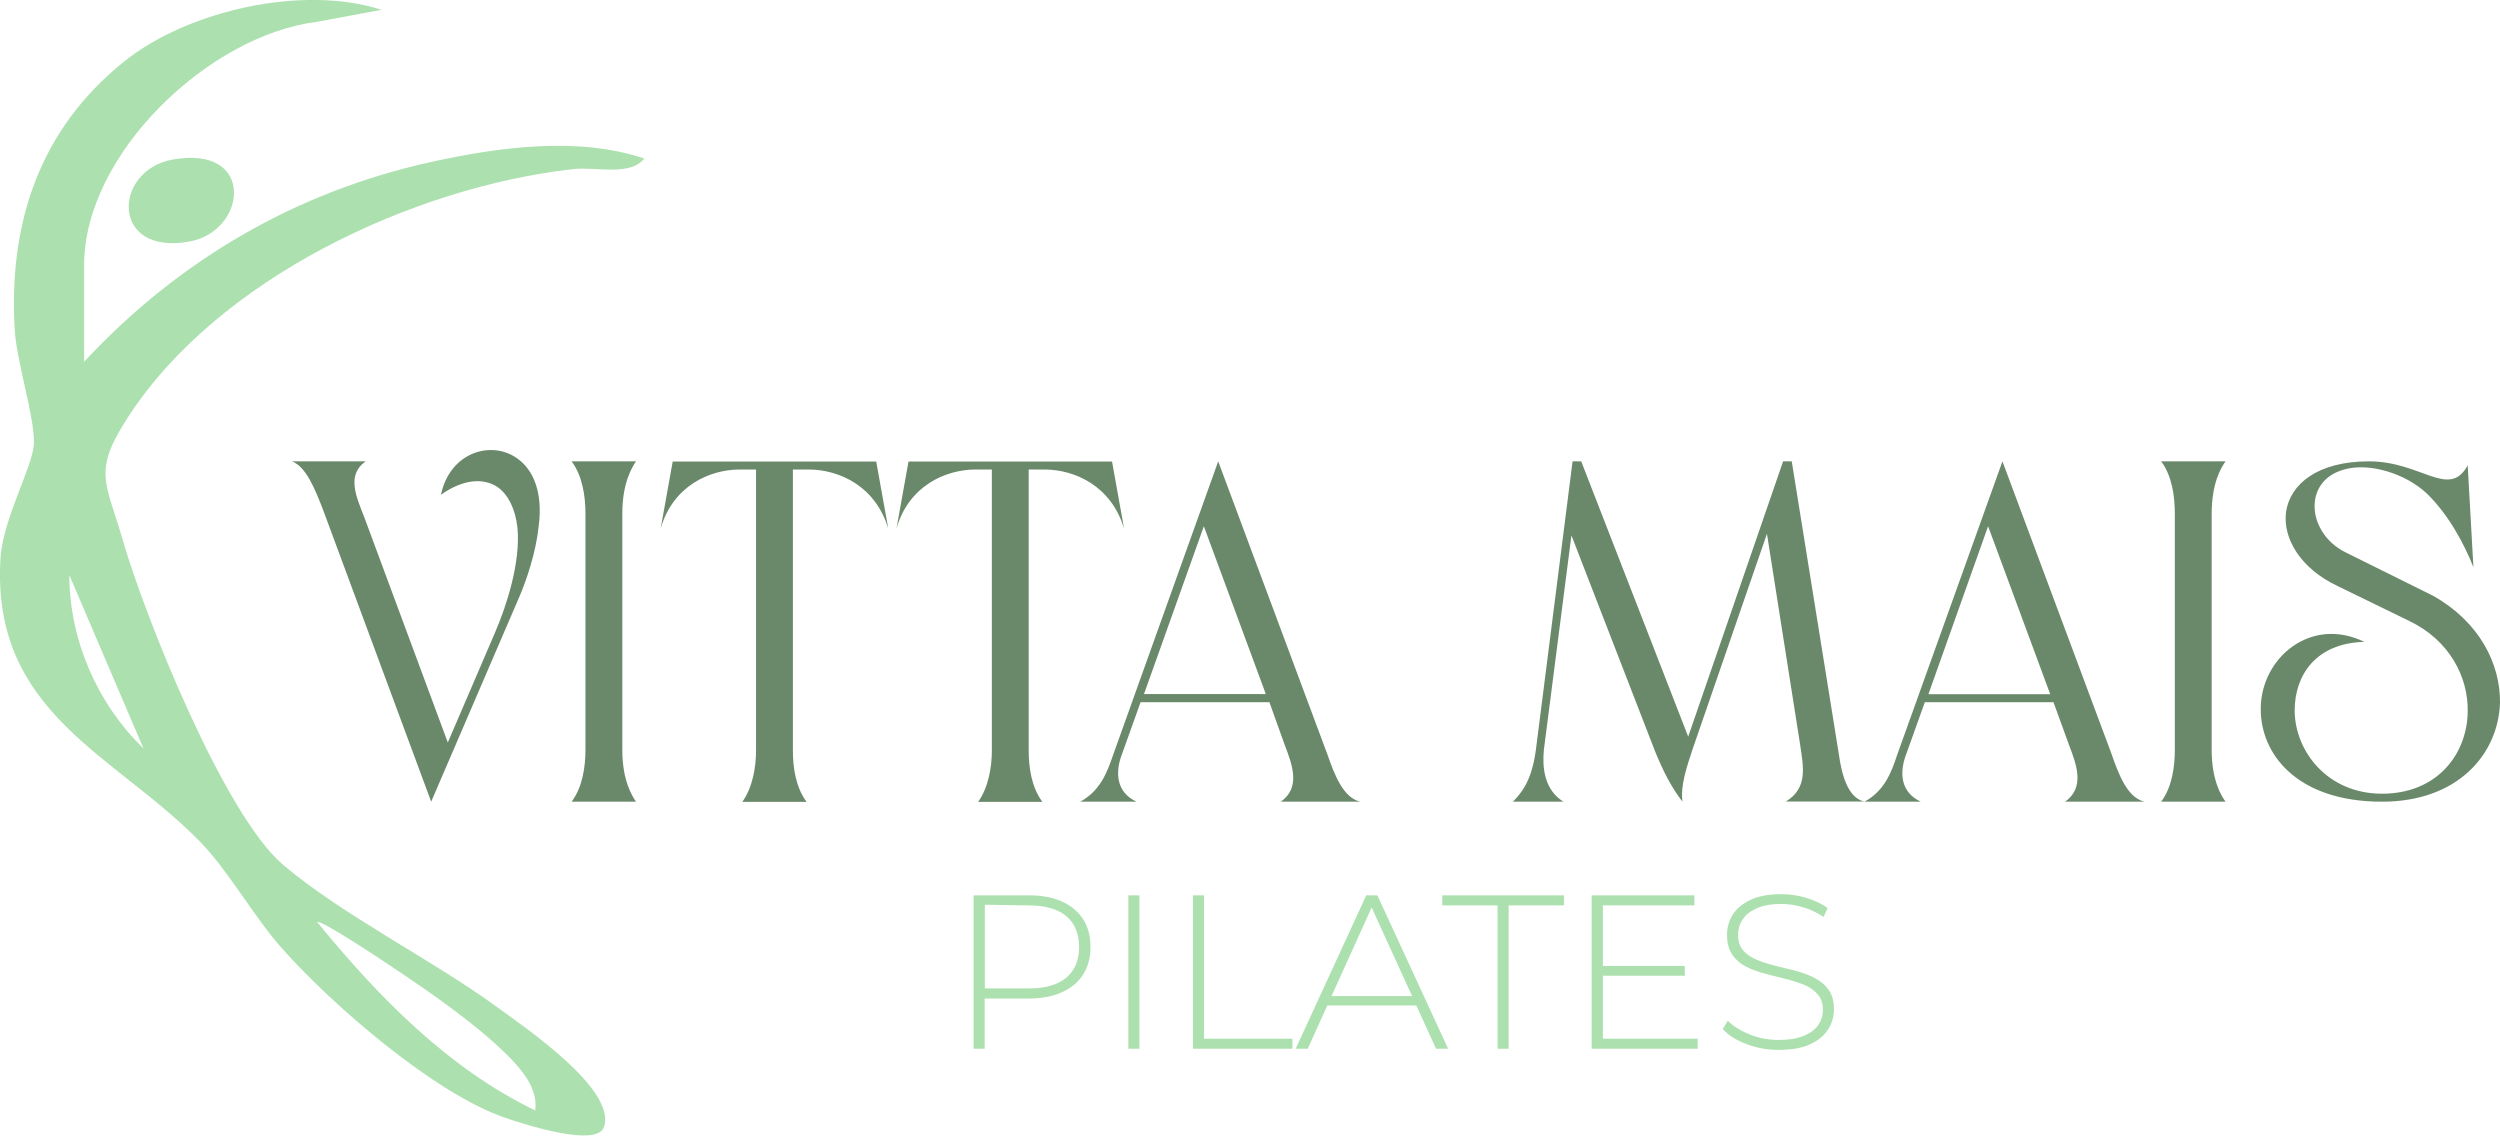 <svg xmlns="http://www.w3.org/2000/svg" viewBox="0 0 1533 697" width="1533" height="697"><style>.a{fill:#ace1af}.b{fill:#6a896a}</style><path class="a" d="m51.6 221.8c57.7-62.1 130-104.4 213.3-122.6 41.6-9.1 89.6-15.6 130.2-2-8.7 11.1-29.8 4.9-43.7 6.5-98.5 11.1-218.2 67.3-273.1 152.4-21.5 33.2-13.5 39-3.2 74.5 13.7 47.5 62.3 168.9 98.4 199.6 36.6 31.1 91.1 58 131.4 87.4 16.8 12.3 73.2 50.4 65.5 73.4-4.3 13-49.3-1.7-60.4-5.5-43.4-14.7-106-69-136.7-103.5-17.6-19.7-33-47.7-50.2-65.4-51.8-53.6-128.7-79-122.8-174.3 1.5-24.3 19.9-56.3 20.5-70.2 0.6-16-10.6-50.1-11.8-70.1-3.8-65.3 15.3-122.6 66.9-164.1 39.3-31.7 110.1-47.4 158.1-31.9l-39.7 7.4c-66.2 8.2-142.7 81-142.7 149.1zm36.4 237.2l-45.5-106.4c0.1 39.9 17.1 78.8 45.5 106.4zm240.2 221.9c0.7-5.3-0.3-9.5-2.3-14.3-9.5-22.9-64.7-59.9-86.7-74.5-5-3.4-42.8-28.5-44.7-26.7 37.1 45.4 80.1 89.7 133.7 115.5z"></path><path class="a" d="m105.5 97.9c51.6-9.5 46.1 43.8 10.7 50.2-48.7 8.9-46.9-43.5-10.7-50.2z"></path><path fill-rule="evenodd" class="b" d="m303.5 388c6.7-15.5 15.9-42.7 13.8-64.6-1.4-11.6-5.7-20-12-24.6-8.8-6-21.5-5-34.9 4.6 5.3-25.8 30.7-33.9 46.9-22.2 9.5 6.7 15.8 20.4 13 41.6-1.7 16.2-7.4 32.7-11.6 42.6l-54.3 126.2-66.6-179.8c-4.6-11.6-9.9-25.4-18.7-28.9h45.1c-12 8.5-5.6 21.9-0.7 34.6l51.1 137.8zm78.1 71.9c0 18.7 6 28.2 8.4 31.7h-39.5c6.7-8.8 8.5-21.5 8.5-31.7v-144.9c0-10.6-1.8-23.2-8.5-32.1h39.5c-2.4 3.6-8.4 13.1-8.4 32.1zm104.6-172v172.4c0 10.2 1.7 22.5 8.4 31.4h-39.4c6.3-8.9 8.4-21.2 8.4-31.4v-172.4h-9.9c-18.7 0-41.2 10.2-48.6 36.3l7.4-41.2h124.8l7.4 41.2c-7.8-26.1-30-36.3-49-36.3zm144.6 0v172.4c0 10.2 1.7 22.5 8.4 31.4h-39.4c6.3-8.9 8.4-21.2 8.4-31.4v-172.4h-9.9c-18.7 0-41.2 10.2-48.6 36.3l7.4-41.2h124.8l7.4 41.2c-7.8-26.1-30-36.3-49-36.3z"></path><path fill-rule="evenodd" class="b" d="m747 282.9l67 179.8c4.2 12 9.5 26.4 20.1 28.9h-48.7c12-8.5 7.4-21.9 2.5-34.5l-9.5-26.5h-79l-12 33.5c-3.2 9.5-3.2 21.5 9.5 27.5h-34.5c12.3-6.7 16.5-18 20.1-28.5zm29.2 142.7l-38-102.9-36.7 102.9zm322.5-142.7l28.9 179.7c1.7 12 5.3 26.5 15.5 28.9h-48c13.8-8.4 10.6-21.8 8.8-34.5l-20.4-129.7-45.5 131.8c-3.5 10.6-7.7 22.6-6.3 32.5-7.1-9.2-12-19.1-16.9-31.1l-51.2-132.2-16.9 131.5c-1 10.3 0 24.4 12 31.8h-31c5.6-5.7 11.6-13.1 14.1-31.8l22.5-176.9h5.3l65.6 168.8 58.2-168.8zm129.2 0l67 179.7c4.2 12 9.5 26.5 20.1 29h-48.7c12-8.5 7.4-21.9 2.5-34.6l-9.6-26.4h-78.9l-12 33.5c-3.2 9.5-3.2 21.5 9.5 27.5h-34.5c12.3-6.7 16.5-18 20-28.6zm29.3 142.8l-38.1-103-36.6 103zm99 34.2c0 18.7 6 28.2 8.5 31.7h-39.5c6.7-8.8 8.4-21.5 8.4-31.7v-144.9c0-10.6-1.7-23.3-8.4-32.1h39.5c-2.5 3.5-8.5 13-8.5 32.1zm93.6-66.3c-29.7 0.7-42.7 20.5-42.7 42 0 24.6 19.7 51.1 53.6 51.1 33.8 0 52.2-24.3 52.5-50.4 0.4-21.2-11.3-43.7-35.6-55.4l-44.1-21.5c-23.2-10.9-33.8-29.6-31.7-45.5 2.5-16.9 19.1-31 50.8-31 32.4 0 49 23.3 60.6 2.5l3.5 62.4c-5.6-14.1-15.1-32.1-28.5-45.1-13.1-12.4-35.3-19.1-50.4-14.9-12 3.2-17.6 11.3-18.4 20.5-1 11.3 6 24 18.7 30.3l54 26.8c28.2 15.9 41.2 41.6 40.9 65.6-1.1 31.7-26.1 60.6-72.3 60.6-52.6 0-74.8-29.6-74.4-57.4 0.3-31.1 31-56.5 63.5-40.6z"></path><path fill-rule="evenodd" class="a" d="m597 643.1v-94.1h33.7q11.9 0 20.3 3.7 8.5 3.8 13.1 10.9 4.6 7 4.6 17.1 0 9.8-4.6 17-4.6 7.1-13.1 10.8-8.4 3.8-20.3 3.8h-26.9v30.8zm33.8-37q15.2 0 23.1-6.6 7.8-6.7 7.8-18.8 0-12.2-7.8-18.9-7.9-6.6-23.1-6.6l-26.9-0.4v51.3zm67.9-57.1v94.1h-6.8v-94.1zm32.8 94.1v-94.1h6.8v87.9h54.2v6.2zm63 0l43.3-94.1h6.8l43.4 94.1h-7.4l-12.1-26.5h-54.6l-12 26.5zm71.4-32.3l-24.8-54.3-24.6 54.3z"></path><path fill-rule="evenodd" class="a" d="m918.3 643.1v-87.9h-33.9v-6.2h74.6v6.2h-33.9v87.9zm57.7 0v-94.1h63v6.2h-56.1v37.1h50.2v6h-50.2v38.6h58.1v6.2zm114.7 0.7q-10.5 0-19.8-3.6-9.4-3.5-14.5-9.2l3.1-5.1q4.9 5 13.3 8.4 8.4 3.4 17.8 3.4 9.4 0 15.4-2.5 6-2.4 8.9-6.6 2.9-4.2 2.9-9.3 0-6-3.3-9.7-3.2-3.6-8.4-5.8-5.3-2.1-11.5-3.6-6.2-1.5-12.5-3.2-6.3-1.6-11.5-4.3-5.3-2.7-8.4-7.4-3.2-4.6-3.2-12 0-6.7 3.5-12.4 3.5-5.6 10.9-9.1 7.4-3.5 18.9-3.5 7.8 0 15.4 2.3 7.6 2.3 13 6.2l-2.5 5.5q-6-4.1-12.7-6-6.8-2-13.2-2-9 0-14.9 2.6-5.9 2.6-8.7 6.8-2.9 4.2-2.9 9.5 0 6 3.2 9.7 3.2 3.6 8.4 5.7 5.3 2.2 11.6 3.7 6.3 1.5 12.5 3.1 6.2 1.7 11.4 4.4 5.3 2.7 8.5 7.3 3.2 4.5 3.2 11.8 0 6.6-3.6 12.3-3.6 5.7-11.1 9.2-7.5 3.4-19.2 3.4z"></path></svg>